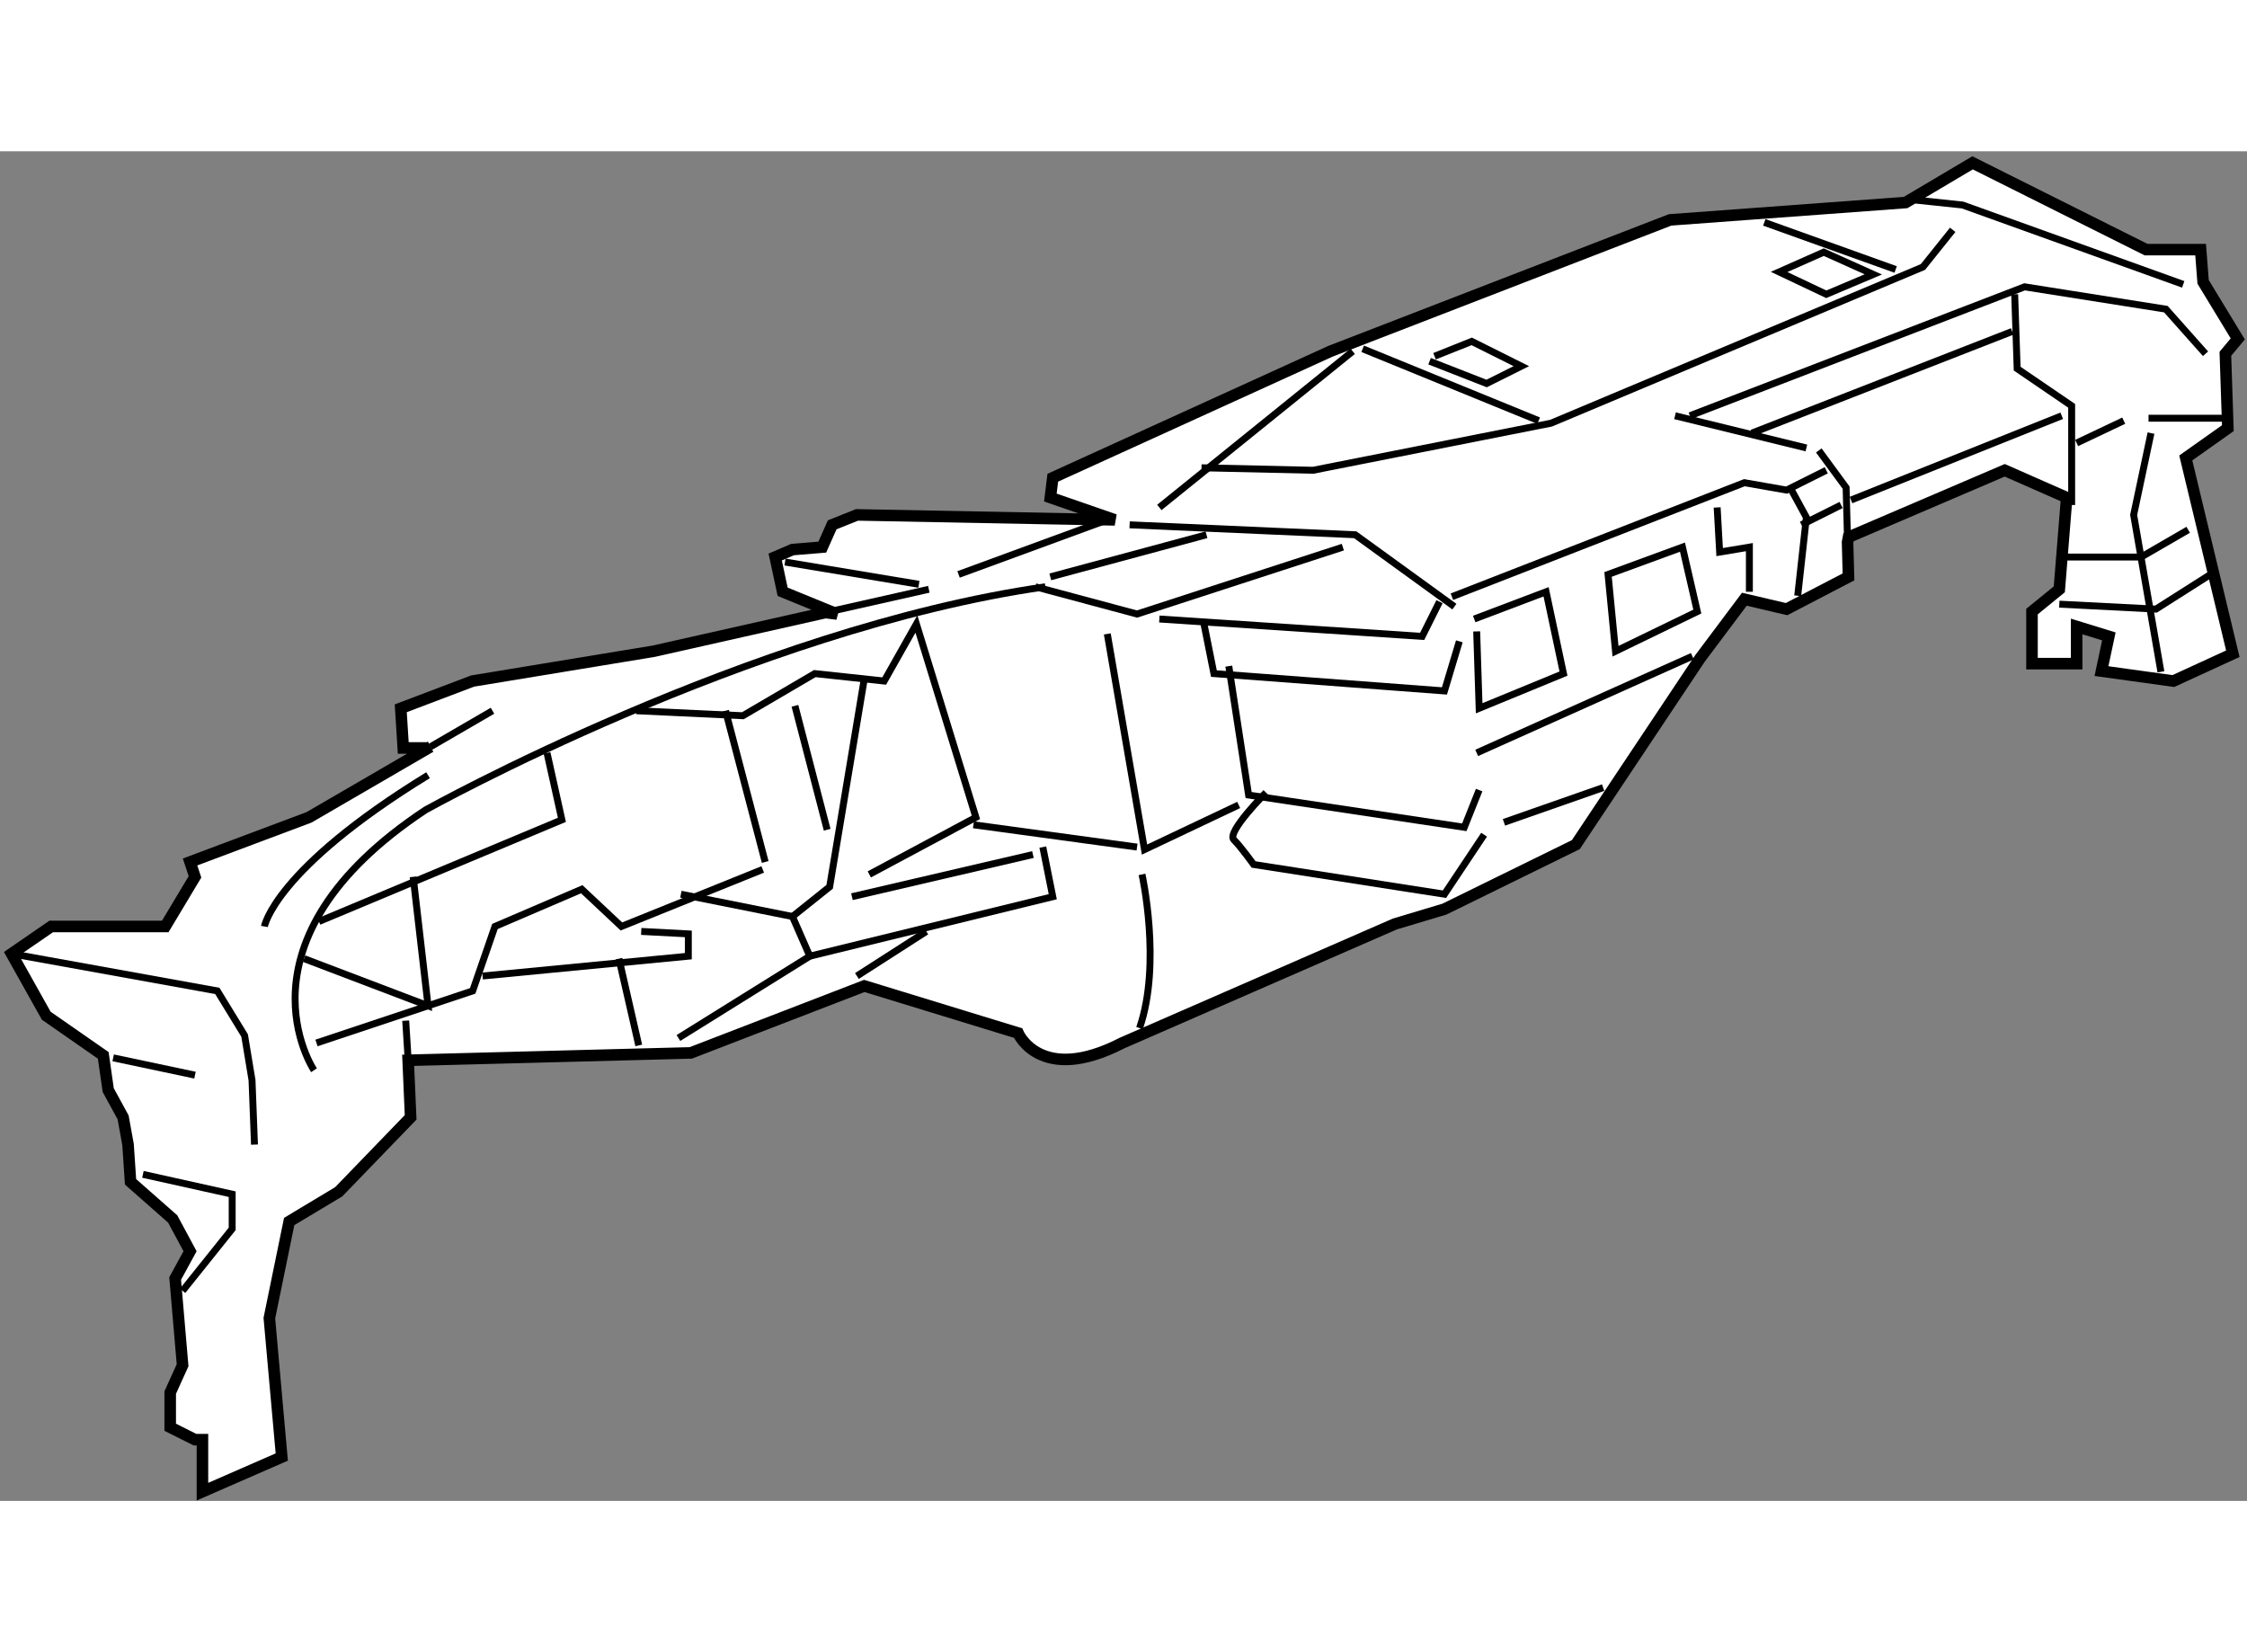 <?xml version="1.0" encoding="utf-8"?>
<!-- Generator: Adobe Illustrator 15.1.0, SVG Export Plug-In . SVG Version: 6.00 Build 0)  -->
<!DOCTYPE svg PUBLIC "-//W3C//DTD SVG 1.1//EN" "http://www.w3.org/Graphics/SVG/1.1/DTD/svg11.dtd">
<svg version="1.1" xmlns="http://www.w3.org/2000/svg" xmlns:xlink="http://www.w3.org/1999/xlink" x="0px" y="0px" width="244.8px"
	 height="180px" viewBox="52.69 65.065 97.319 58.453" enable-background="new 0 0 244.8 180" xml:space="preserve">
	
<rect x="52.69" y="65.065" width="97.319" height="58.453" fill="#808080" stroke="none"/>
	
<g><path fill="#FFFFFF" stroke="#000000" stroke-width="0.5" d="M71.333,90.856l-5.259,3.056l-5.153,1.933l0.214,0.644l-1.288,2.149
			h-4.939l-1.718,1.182l1.503,2.684l2.469,1.717l0.215,1.504l0.645,1.181l0.214,1.182l0.108,1.61l1.826,1.609l0.751,1.397
			l-0.645,1.181l0.322,3.757l-0.536,1.183v1.503l1.073,0.537h0.323v2.253l3.436-1.501l-0.538-6.014l0.859-4.186l2.147-1.29
			l3.113-3.222l-0.107-2.471l12.241-0.32l7.515-2.9l6.658,2.04c0,0,0.967,2.255,4.509,0.431l11.811-5.154l2.147-0.644l5.691-2.793
			l5.369-8.053l1.931-2.576l1.828,0.429l2.682-1.396l-0.041-1.5l0.041-0.219l6.767-2.898l2.683,1.182l-0.32,3.973L140.697,85v2.255
			h1.934v-1.61l1.395,0.43l-0.32,1.503l3.114,0.431l2.575-1.183l-2.038-8.48l1.823-1.29l-0.108-3.221l0.537-0.644l-1.501-2.471
			l-0.108-1.396h-2.362l-7.515-3.759l-2.9,1.719l-10.2,0.752l-14.71,5.69l-12.026,5.477l-0.106,0.858l2.792,0.967l-11.167-0.215
			l-1.073,0.43l-0.43,0.966l-1.288,0.106l-0.751,0.323l0.322,1.504l2.361,0.965l-0.506-0.064L81,86.718l-7.838,1.29l-3.115,1.181
			l0.108,1.718h1.073L71.333,90.856z"></path><polyline fill="none" stroke="#000000" stroke-width="0.3" points="132.71,81.998 132.646,79.633 131.463,78.021 		"></polyline><line fill="none" stroke="#000000" stroke-width="0.3" x1="92.918" y1="84.034" x2="88.438" y2="85.043"></line><line fill="none" stroke="#000000" stroke-width="0.3" x1="74.02" y1="89.295" x2="71.333" y2="90.856"></line><path fill="none" stroke="#000000" stroke-width="0.3" d="M66.29,104.865c0,0-3.759-5.584,4.832-11.275
			c0,0,14.066-7.838,26.844-9.663"></path><polyline fill="none" stroke="#000000" stroke-width="0.3" points="53.19,99.819 62.102,101.429 63.284,103.36 63.605,105.294 
			63.712,108.086 		"></polyline><line fill="none" stroke="#000000" stroke-width="0.3" x1="57.592" y1="104.328" x2="61.135" y2="105.078"></line><polyline fill="none" stroke="#000000" stroke-width="0.3" points="58.88,109.374 62.746,110.233 62.746,111.736 60.598,114.419 
					"></polyline><path fill="none" stroke="#000000" stroke-width="0.3" d="M64.142,98.638c0,0,0.43-2.47,7.087-6.551"></path><polyline fill="none" stroke="#000000" stroke-width="0.3" points="66.397,103.684 73.162,101.429 74.127,98.638 77.886,97.025 
			79.604,98.638 85.724,96.168 		"></polyline><polyline fill="none" stroke="#000000" stroke-width="0.3" points="66.504,98.422 77.026,94.02 76.382,91.121 		"></polyline><polyline fill="none" stroke="#000000" stroke-width="0.3" points="70.584,96.488 71.229,102.073 65.86,100.032 		"></polyline><line fill="none" stroke="#000000" stroke-width="0.3" x1="70.261" y1="102.718" x2="70.369" y2="104.434"></line><polyline fill="none" stroke="#000000" stroke-width="0.3" points="73.59,100.784 82.502,99.925 82.502,98.96 80.462,98.853 		"></polyline><line fill="none" stroke="#000000" stroke-width="0.3" x1="79.496" y1="100.032" x2="80.355" y2="103.79"></line><polyline fill="none" stroke="#000000" stroke-width="0.3" points="82.073,103.469 87.763,99.925 87.012,98.208 82.18,97.241 		
			"></polyline><polyline fill="none" stroke="#000000" stroke-width="0.3" points="87.012,98.208 88.623,96.919 90.125,87.9 		"></polyline><polyline fill="none" stroke="#000000" stroke-width="0.3" points="87.763,99.925 98.286,97.349 97.855,95.2 		"></polyline><line fill="none" stroke="#000000" stroke-width="0.3" x1="94.85" y1="94.234" x2="101.936" y2="95.2"></line><line fill="none" stroke="#000000" stroke-width="0.3" x1="89.588" y1="97.349" x2="97.427" y2="95.523"></line><line fill="none" stroke="#000000" stroke-width="0.3" x1="84.113" y1="89.295" x2="85.831" y2="95.845"></line><polyline fill="none" stroke="#000000" stroke-width="0.3" points="80.247,89.295 84.864,89.511 87.979,87.686 90.985,88.008 
			92.38,85.537 94.957,93.912 90.34,96.383 		"></polyline><line fill="none" stroke="#000000" stroke-width="0.3" x1="87.119" y1="89.081" x2="88.515" y2="94.449"></line><line fill="none" stroke="#000000" stroke-width="0.3" x1="89.803" y1="100.784" x2="92.81" y2="98.853"></line><polyline fill="none" stroke="#000000" stroke-width="0.3" points="97.535,83.927 101.936,85.107 110.849,82.209 		"></polyline><polyline fill="none" stroke="#000000" stroke-width="0.3" points="101.614,81.243 111.385,81.673 115.681,84.786 		"></polyline><line fill="none" stroke="#000000" stroke-width="0.3" x1="102.902" y1="80.49" x2="111.277" y2="73.727"></line><polyline fill="none" stroke="#000000" stroke-width="0.3" points="104.728,78.772 109.561,78.88 119.868,76.84 135.973,70.076 
			137.263,68.466 		"></polyline><polyline fill="none" stroke="#000000" stroke-width="0.3" points="125.879,76.519 140.376,70.935 146.495,71.902 148.213,73.834 
					"></polyline><line fill="none" stroke="#000000" stroke-width="0.3" x1="125.236" y1="76.519" x2="130.926" y2="77.914"></line><line fill="none" stroke="#000000" stroke-width="0.3" x1="128.565" y1="77.27" x2="139.839" y2="72.868"></line><polyline fill="none" stroke="#000000" stroke-width="0.3" points="139.947,71.258 140.055,74.479 142.415,76.089 142.415,80.384 
					"></polyline><polyline fill="none" stroke="#000000" stroke-width="0.3" points="145.851,77.27 145.1,80.813 146.281,87.609 		"></polyline><line fill="none" stroke="#000000" stroke-width="0.3" x1="132.858" y1="80.169" x2="141.985" y2="76.519"></line><polyline fill="none" stroke="#000000" stroke-width="0.3" points="115.573,84.356 128.241,79.418 130.069,79.739 131.787,78.88 
					"></polyline><polyline fill="none" stroke="#000000" stroke-width="0.3" points="130.282,79.739 130.926,80.92 130.55,84.315 		"></polyline><line fill="none" stroke="#000000" stroke-width="0.3" x1="130.712" y1="81.243" x2="132.43" y2="80.384"></line><polyline fill="none" stroke="#000000" stroke-width="0.3" points="102.902,85.322 114.285,86.074 115.036,84.571 		"></polyline><polyline fill="none" stroke="#000000" stroke-width="0.3" points="104.835,85.537 105.265,87.686 115.25,88.437 115.895,86.289 
					"></polyline><polyline fill="none" stroke="#000000" stroke-width="0.3" points="105.91,87.363 106.768,92.946 116.109,94.343 116.753,92.731 
					"></polyline><path fill="none" stroke="#000000" stroke-width="0.3" d="M107.52,92.839c0,0-1.717,1.718-1.395,2.04
			c0.321,0.321,0.858,1.074,0.858,1.074l8.267,1.288l1.718-2.578"></path><polyline fill="none" stroke="#000000" stroke-width="0.3" points="100.648,85.968 102.259,95.308 106.338,93.375 		"></polyline><path fill="none" stroke="#000000" stroke-width="0.3" d="M102.151,96.383c0,0,0.859,3.864-0.107,6.656"></path><polyline fill="none" stroke="#000000" stroke-width="0.3" points="116.646,85.859 116.753,89.188 120.405,87.686 119.652,84.143 
			116.539,85.322 		"></polyline><polygon fill="none" stroke="#000000" stroke-width="0.3" points="122.336,83.391 122.659,86.718 126.202,85 125.559,82.209 		"></polygon><polyline fill="none" stroke="#000000" stroke-width="0.3" points="127.061,80.49 127.169,82.424 128.457,82.209 128.457,84.143 
					"></polyline><line fill="none" stroke="#000000" stroke-width="0.3" x1="116.646" y1="91.121" x2="125.987" y2="86.933"></line><line fill="none" stroke="#000000" stroke-width="0.3" x1="117.827" y1="94.128" x2="122.123" y2="92.624"></line><line fill="none" stroke="#000000" stroke-width="0.3" x1="142.631" y1="77.699" x2="144.67" y2="76.732"></line><line fill="none" stroke="#000000" stroke-width="0.3" x1="145.744" y1="76.626" x2="149.18" y2="76.626"></line><polyline fill="none" stroke="#000000" stroke-width="0.3" points="141.88,84.679 146.065,84.893 148.428,83.391 		"></polyline><polyline fill="none" stroke="#000000" stroke-width="0.3" points="142.093,82.639 145.423,82.639 147.462,81.458 		"></polyline><line fill="none" stroke="#000000" stroke-width="0.3" x1="111.708" y1="73.619" x2="119.331" y2="76.732"></line><polyline fill="none" stroke="#000000" stroke-width="0.3" points="114.821,73.941 116.431,73.298 118.58,74.371 117.076,75.122 
			114.606,74.156 		"></polyline><line fill="none" stroke="#000000" stroke-width="0.3" x1="86.689" y1="82.854" x2="92.488" y2="83.819"></line><line fill="none" stroke="#000000" stroke-width="0.3" x1="94.206" y1="83.391" x2="100.648" y2="81.028"></line><line fill="none" stroke="#000000" stroke-width="0.3" x1="98.179" y1="83.497" x2="104.943" y2="81.673"></line><polyline fill="none" stroke="#000000" stroke-width="0.3" points="135.65,67.177 137.69,67.392 147.246,70.828 		"></polyline><line fill="none" stroke="#000000" stroke-width="0.3" x1="129.103" y1="68.144" x2="134.792" y2="70.184"></line><polygon fill="none" stroke="#000000" stroke-width="0.3" points="129.745,70.29 131.678,69.433 133.825,70.397 131.787,71.258 		
			"></polygon></g>


</svg>